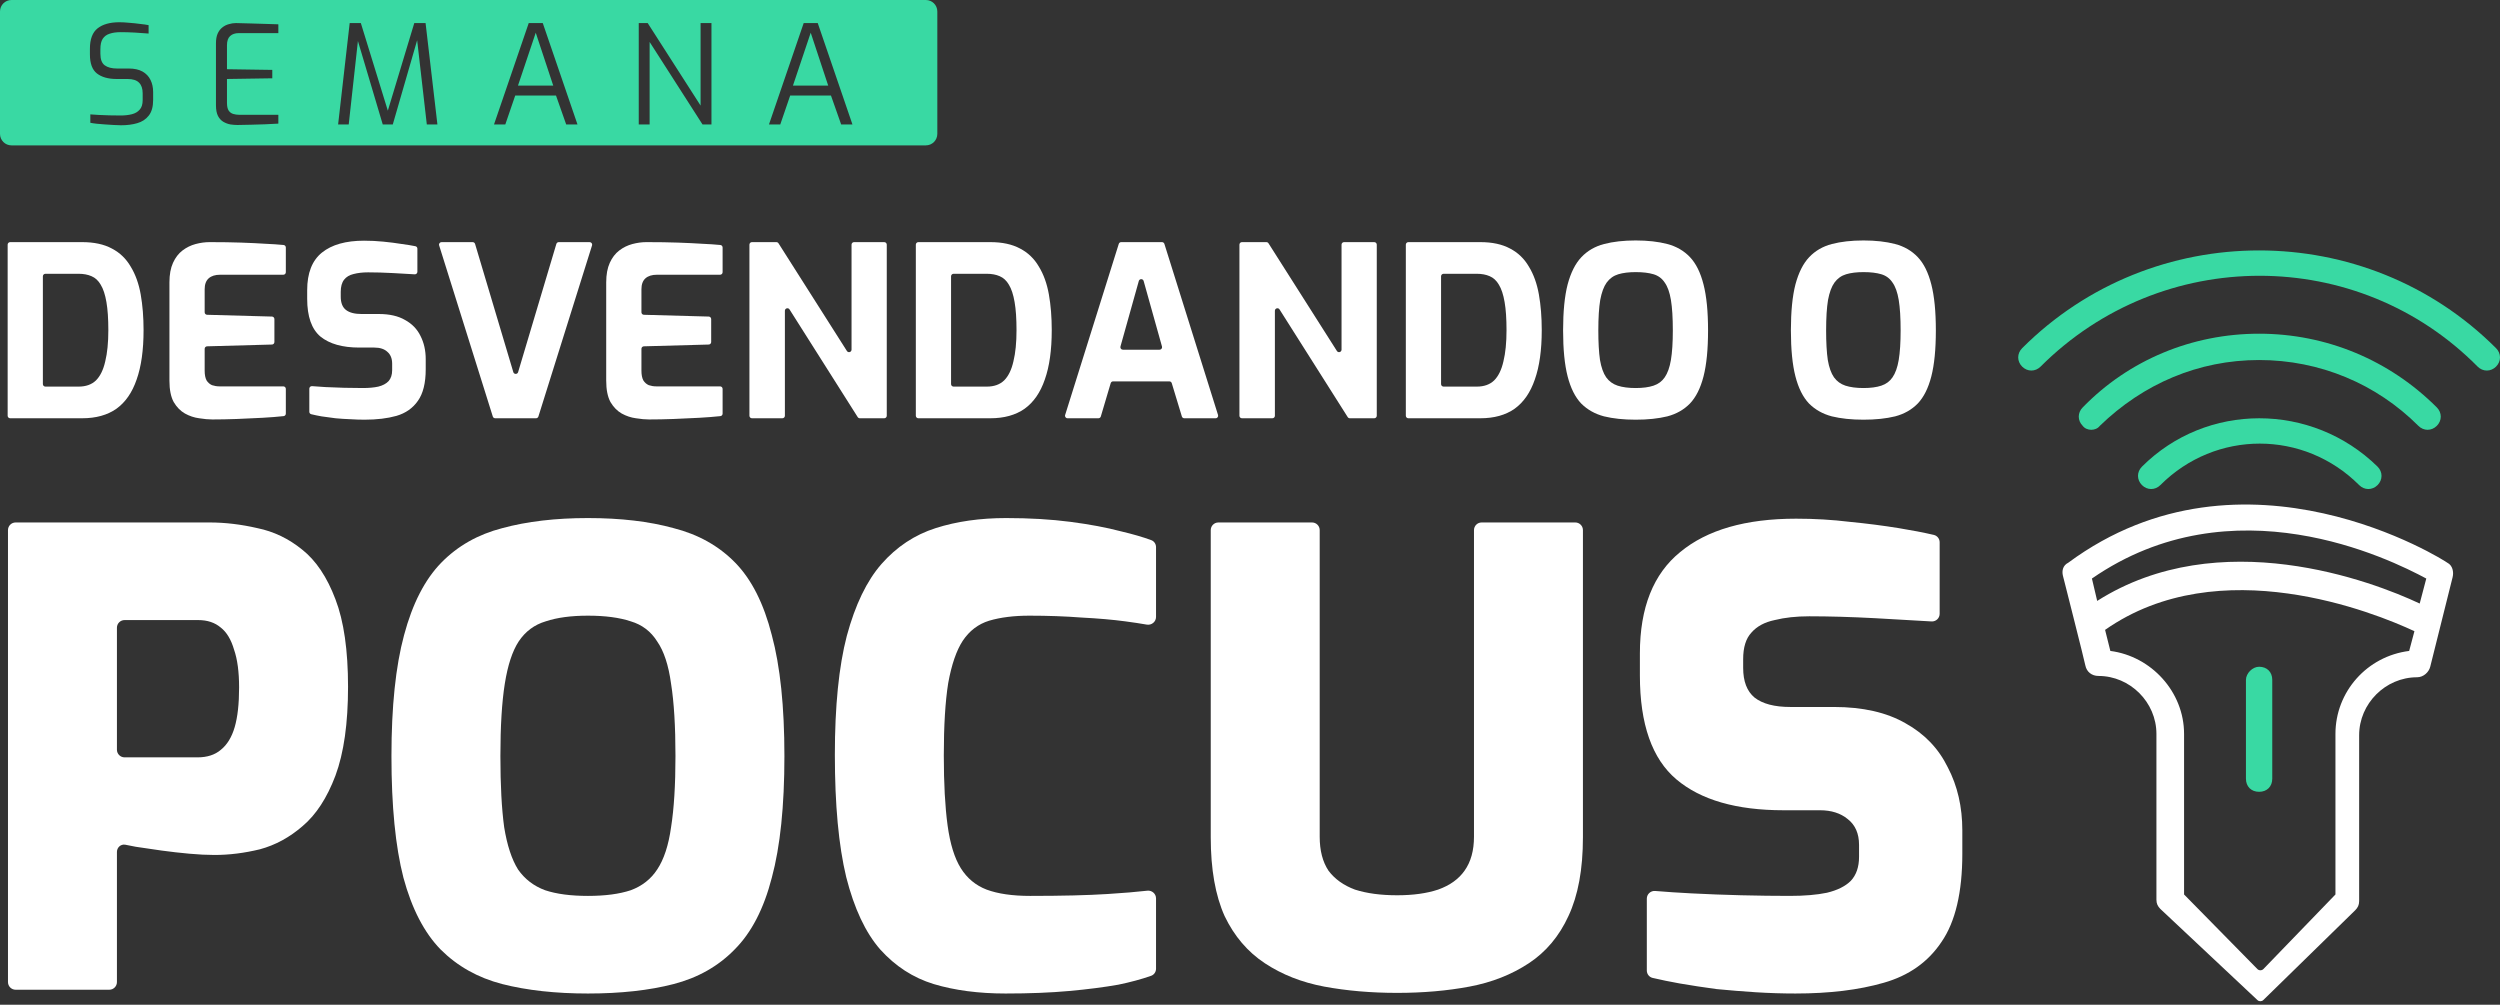 <svg xmlns="http://www.w3.org/2000/svg" width="739" height="297" viewBox="0 0 739 297" fill="none"><rect x="0" y="0" width="739" height="297" fill="#333333" stroke="none"/><path fill-rule="evenodd" clip-rule="evenodd" d="M3.393 0C1.519 0 0 1.519 0 3.393V39.582C0 41.456 1.519 42.974 3.393 42.974H273.68C275.553 42.974 277.072 41.456 277.072 39.582V3.393C277.072 1.519 275.553 0 273.68 0H3.393ZM33.623 36.948C34.465 37.002 35.184 37.029 35.781 37.029C37.545 37.029 39.133 36.826 40.545 36.419C41.983 36.012 43.123 35.265 43.965 34.18C44.833 33.094 45.267 31.547 45.267 29.538V27.218C45.267 25.861 45.009 24.666 44.494 23.635C43.978 22.576 43.191 21.749 42.132 21.152C41.074 20.555 39.717 20.256 38.061 20.256H34.601C33.053 20.256 31.846 19.944 30.977 19.32C30.109 18.695 29.674 17.555 29.674 15.9V14.515C29.674 13.185 29.905 12.168 30.366 11.462C30.855 10.729 31.547 10.227 32.443 9.956C33.339 9.657 34.397 9.508 35.618 9.508C36.948 9.508 38.36 9.548 39.852 9.63C41.372 9.711 42.73 9.806 43.924 9.915V7.431C43.245 7.296 42.39 7.174 41.359 7.065C40.355 6.929 39.31 6.821 38.224 6.739C37.138 6.631 36.161 6.576 35.293 6.576C32.524 6.576 30.38 7.174 28.86 8.368C27.34 9.562 26.58 11.57 26.58 14.393V16.103C26.58 18.763 27.272 20.636 28.657 21.722C30.068 22.807 32.008 23.35 34.478 23.35H37.695C39.269 23.35 40.409 23.716 41.115 24.449C41.82 25.155 42.173 26.2 42.173 27.584V29.62C42.173 30.841 41.875 31.778 41.277 32.429C40.708 33.08 39.934 33.528 38.957 33.773C37.98 34.017 36.88 34.139 35.659 34.139C34.573 34.139 33.461 34.125 32.321 34.098C31.208 34.071 30.163 34.03 29.186 33.976C28.209 33.922 27.381 33.867 26.702 33.813V36.297C27.218 36.405 27.856 36.5 28.616 36.582C29.403 36.663 30.231 36.731 31.099 36.785C31.968 36.867 32.809 36.921 33.623 36.948ZM68.112 36.785C68.845 36.894 69.537 36.948 70.189 36.948C71.519 36.921 72.862 36.894 74.219 36.867C75.603 36.84 76.974 36.799 78.331 36.745C79.715 36.69 81.032 36.622 82.28 36.541V33.935H70.718C70.121 33.935 69.537 33.854 68.967 33.691C68.397 33.528 67.936 33.189 67.583 32.673C67.257 32.158 67.094 31.398 67.094 30.393V23.35L80.489 23.146V20.663L67.094 20.459V13.376C67.094 12.127 67.406 11.218 68.031 10.648C68.655 10.078 69.496 9.793 70.555 9.793H82.28V7.187C81.059 7.133 79.797 7.092 78.494 7.065C77.218 7.011 75.861 6.97 74.423 6.943C72.984 6.889 71.424 6.848 69.741 6.821C69.035 6.821 68.329 6.929 67.624 7.146C66.918 7.336 66.28 7.662 65.71 8.124C65.14 8.558 64.679 9.168 64.326 9.956C64 10.716 63.837 11.679 63.837 12.846V31.126C63.837 32.456 64.041 33.515 64.448 34.302C64.855 35.062 65.384 35.632 66.036 36.012C66.687 36.392 67.379 36.65 68.112 36.785ZM103.366 6.821L99.946 36.785H103.081L105.8 12.123L113.137 36.785H116.109L123.309 11.894L126.165 36.785H129.3L125.799 6.821H122.46L114.643 32.714L106.664 6.821H103.366ZM156.291 6.821L146.031 36.785H149.37L152.301 28.236H164.352L167.365 36.785H170.703L160.443 6.821H156.291ZM163.538 25.304H153.115L158.367 9.671L163.538 25.304ZM188.813 6.821V36.785H192.029V12.398L207.663 36.785H210.309V6.821H207.093V31.208L191.459 6.821H188.813ZM237.571 6.821L227.312 36.785H230.65L233.581 28.236H245.632L248.645 36.785H251.984L241.724 6.821H237.571ZM244.818 25.304H234.396L239.648 9.671L244.818 25.304Z" fill="#39D9A3"></path><path d="M550.849 124.061C547.284 124.061 544.165 123.733 541.491 123.076C538.818 122.372 536.566 121.106 534.737 119.276C532.954 117.4 531.617 114.726 530.726 111.255C529.835 107.784 529.389 103.258 529.389 97.676C529.389 92.094 529.835 87.567 530.726 84.096C531.664 80.578 533.025 77.881 534.807 76.004C536.59 74.128 538.818 72.838 541.491 72.135C544.165 71.431 547.284 71.079 550.849 71.079C554.414 71.079 557.534 71.431 560.207 72.135C562.881 72.838 565.109 74.128 566.892 76.004C568.674 77.881 570.011 80.578 570.902 84.096C571.794 87.567 572.239 92.094 572.239 97.676C572.239 103.258 571.794 107.784 570.902 111.255C570.011 114.726 568.674 117.4 566.892 119.276C565.109 121.106 562.881 122.372 560.207 123.076C557.534 123.733 554.414 124.061 550.849 124.061ZM550.849 114.703C552.96 114.703 554.719 114.468 556.126 113.999C557.534 113.53 558.636 112.709 559.433 111.537C560.278 110.317 560.888 108.605 561.263 106.4C561.638 104.149 561.826 101.241 561.826 97.676C561.826 93.923 561.638 90.921 561.263 88.669C560.888 86.418 560.278 84.706 559.433 83.533C558.636 82.313 557.534 81.493 556.126 81.07C554.719 80.648 552.96 80.437 550.849 80.437C548.832 80.437 547.12 80.648 545.713 81.07C544.306 81.493 543.157 82.313 542.265 83.533C541.421 84.706 540.788 86.418 540.366 88.669C539.99 90.921 539.803 93.923 539.803 97.676C539.803 101.241 539.967 104.149 540.295 106.4C540.67 108.605 541.28 110.317 542.125 111.537C542.969 112.709 544.095 113.53 545.502 113.999C546.956 114.468 548.739 114.703 550.849 114.703Z" fill="white"></path><path d="M483.511 124.061C479.946 124.061 476.827 123.733 474.153 123.076C471.48 122.372 469.228 121.106 467.399 119.276C465.616 117.4 464.279 114.726 463.388 111.255C462.497 107.784 462.051 103.258 462.051 97.676C462.051 92.094 462.497 87.567 463.388 84.096C464.326 80.578 465.687 77.881 467.469 76.004C469.252 74.128 471.48 72.838 474.153 72.135C476.827 71.431 479.946 71.079 483.511 71.079C487.076 71.079 490.196 71.431 492.869 72.135C495.543 72.838 497.771 74.128 499.554 76.004C501.336 77.881 502.673 80.578 503.564 84.096C504.456 87.567 504.901 92.094 504.901 97.676C504.901 103.258 504.456 107.784 503.564 111.255C502.673 114.726 501.336 117.4 499.554 119.276C497.771 121.106 495.543 122.372 492.869 123.076C490.196 123.733 487.076 124.061 483.511 124.061ZM483.511 114.703C485.622 114.703 487.381 114.468 488.788 113.999C490.196 113.53 491.298 112.709 492.095 111.537C492.94 110.317 493.55 108.605 493.925 106.4C494.3 104.149 494.488 101.241 494.488 97.676C494.488 93.923 494.3 90.921 493.925 88.669C493.55 86.418 492.94 84.706 492.095 83.533C491.298 82.313 490.196 81.493 488.788 81.07C487.381 80.648 485.622 80.437 483.511 80.437C481.494 80.437 479.782 80.648 478.375 81.07C476.968 81.493 475.819 82.313 474.927 83.533C474.083 84.706 473.45 86.418 473.028 88.669C472.652 90.921 472.465 93.923 472.465 97.676C472.465 101.241 472.629 104.149 472.957 106.4C473.333 108.605 473.942 110.317 474.787 111.537C475.631 112.709 476.757 113.53 478.164 113.999C479.618 114.468 481.401 114.703 483.511 114.703Z" fill="white"></path><path d="M416.307 123.639C415.897 123.639 415.565 123.307 415.565 122.897V72.315C415.565 71.905 415.897 71.572 416.307 71.572H437.588C441.106 71.572 444.037 72.206 446.383 73.472C448.728 74.692 450.581 76.474 451.941 78.82C453.348 81.118 454.334 83.862 454.896 87.052C455.459 90.241 455.741 93.76 455.741 97.606C455.741 103.469 455.061 108.324 453.7 112.171C452.387 116.017 450.393 118.902 447.72 120.825C445.046 122.701 441.669 123.639 437.588 123.639H416.307ZM425.978 113.539C425.978 113.949 426.311 114.281 426.721 114.281H436.532C438.69 114.281 440.402 113.672 441.669 112.452C442.935 111.186 443.85 109.309 444.413 106.823C445.022 104.337 445.327 101.265 445.327 97.606C445.327 94.228 445.14 91.461 444.764 89.303C444.389 87.099 443.826 85.386 443.076 84.167C442.372 82.947 441.457 82.103 440.332 81.634C439.253 81.165 437.986 80.93 436.532 80.93H426.721C426.311 80.93 425.978 81.263 425.978 81.673V113.539Z" fill="white"></path><path d="M367.118 123.639C366.708 123.639 366.375 123.307 366.375 122.897V72.315C366.375 71.905 366.708 71.572 367.118 71.572H374.34C374.594 71.572 374.831 71.702 374.967 71.917L395.19 103.752C395.589 104.38 396.56 104.098 396.56 103.354V72.315C396.56 71.905 396.892 71.572 397.303 71.572H406.231C406.641 71.572 406.973 71.905 406.973 72.315V122.897C406.973 123.307 406.641 123.639 406.231 123.639H399.009C398.755 123.639 398.518 123.509 398.382 123.294L378.229 91.467C377.831 90.839 376.859 91.121 376.859 91.865V122.897C376.859 123.307 376.526 123.639 376.116 123.639H367.118Z" fill="white"></path><path d="M315.56 123.639C315.059 123.639 314.702 123.153 314.852 122.675L330.71 72.093C330.807 71.783 331.094 71.572 331.418 71.572H343.485C343.81 71.572 344.097 71.783 344.194 72.093L360.052 122.675C360.202 123.153 359.844 123.639 359.343 123.639H350.07C349.742 123.639 349.454 123.425 349.359 123.112L346.372 113.261C346.277 112.948 345.988 112.734 345.661 112.734H329.035C328.706 112.734 328.417 112.95 328.323 113.265L325.402 123.108C325.308 123.423 325.019 123.639 324.69 123.639H315.56ZM331.207 102.433C331.075 102.906 331.431 103.375 331.923 103.375H342.77C343.262 103.375 343.618 102.906 343.485 102.433L338.061 83.062C337.859 82.339 336.834 82.339 336.631 83.062L331.207 102.433Z" fill="white"></path><path d="M271.462 123.639C271.052 123.639 270.72 123.307 270.72 122.897V72.315C270.72 71.905 271.052 71.572 271.462 71.572H292.743C296.261 71.572 299.192 72.206 301.538 73.472C303.883 74.692 305.736 76.474 307.096 78.82C308.504 81.118 309.489 83.862 310.051 87.052C310.614 90.241 310.896 93.76 310.896 97.606C310.896 103.469 310.216 108.324 308.855 112.171C307.542 116.017 305.548 118.902 302.875 120.825C300.201 122.701 296.824 123.639 292.743 123.639H271.462ZM281.133 113.539C281.133 113.949 281.466 114.281 281.876 114.281H291.687C293.845 114.281 295.557 113.672 296.824 112.452C298.09 111.186 299.005 109.309 299.568 106.823C300.177 104.337 300.482 101.265 300.482 97.606C300.482 94.228 300.295 91.461 299.919 89.303C299.544 87.099 298.981 85.386 298.231 84.167C297.527 82.947 296.612 82.103 295.487 81.634C294.408 81.165 293.141 80.93 291.687 80.93H281.876C281.466 80.93 281.133 81.263 281.133 81.673V113.539Z" fill="white"></path><path d="M222.273 123.639C221.863 123.639 221.53 123.307 221.53 122.897V72.315C221.53 71.905 221.863 71.572 222.273 71.572H229.495C229.749 71.572 229.986 71.702 230.122 71.917L250.345 103.752C250.744 104.38 251.715 104.098 251.715 103.354V72.315C251.715 71.905 252.048 71.572 252.458 71.572H261.386C261.796 71.572 262.128 71.905 262.128 72.315V122.897C262.128 123.307 261.796 123.639 261.386 123.639H254.164C253.91 123.639 253.673 123.509 253.537 123.294L233.384 91.467C232.986 90.839 232.014 91.121 232.014 91.865V122.897C232.014 123.307 231.681 123.639 231.271 123.639H222.273Z" fill="white"></path><path d="M191.86 123.991C190.735 123.991 189.445 123.874 187.991 123.639C186.536 123.452 185.129 122.983 183.769 122.232C182.456 121.482 181.353 120.356 180.462 118.855C179.618 117.307 179.195 115.196 179.195 112.522V83.463C179.195 81.165 179.547 79.242 180.251 77.694C180.954 76.146 181.893 74.926 183.065 74.035C184.238 73.144 185.528 72.51 186.935 72.135C188.342 71.76 189.726 71.572 191.086 71.572C194.605 71.572 197.7 71.619 200.374 71.713C203.095 71.807 205.534 71.924 207.692 72.065C209.584 72.147 211.333 72.266 212.937 72.42C213.315 72.456 213.602 72.775 213.602 73.156V80.469C213.602 80.879 213.269 81.212 212.859 81.212H194.182C192.728 81.212 191.602 81.564 190.805 82.267C190.008 82.971 189.609 84.05 189.609 85.504V92.31C189.609 92.712 189.929 93.041 190.331 93.052L209.502 93.576C209.904 93.587 210.225 93.916 210.225 94.318V101.105C210.225 101.507 209.904 101.836 209.502 101.847L190.331 102.371C189.929 102.382 189.609 102.711 189.609 103.113V109.567C189.609 110.787 189.797 111.748 190.172 112.452C190.594 113.109 191.133 113.578 191.79 113.859C192.494 114.094 193.221 114.211 193.971 114.211H212.859C213.269 114.211 213.602 114.544 213.602 114.954V122.273C213.602 122.651 213.319 122.968 212.943 123.008C211.052 123.209 208.973 123.373 206.707 123.499C204.221 123.639 201.688 123.757 199.108 123.851C196.575 123.944 194.159 123.991 191.86 123.991Z" fill="white"></path><path d="M146.377 123.639C146.052 123.639 145.765 123.429 145.668 123.119L129.81 72.537C129.66 72.059 130.018 71.572 130.519 71.572H139.719C140.048 71.572 140.337 71.788 140.431 72.103L151.734 109.996C151.945 110.703 152.946 110.703 153.157 109.996L164.46 72.103C164.554 71.788 164.843 71.572 165.171 71.572H174.302C174.803 71.572 175.16 72.059 175.01 72.537L159.152 123.119C159.055 123.429 158.768 123.639 158.444 123.639H146.377Z" fill="white"></path><path d="M107.759 124.06C106.399 124.06 104.991 124.013 103.537 123.919C102.13 123.872 100.676 123.779 99.175 123.638C97.721 123.45 96.337 123.263 95.023 123.075C93.932 122.88 92.921 122.669 91.991 122.441C91.663 122.361 91.435 122.065 91.435 121.727V114.889C91.435 114.45 91.814 114.107 92.252 114.146C93.451 114.253 94.774 114.344 96.22 114.421C98.002 114.514 99.855 114.585 101.778 114.632C103.701 114.679 105.531 114.702 107.266 114.702C109.049 114.702 110.573 114.561 111.84 114.28C113.153 113.951 114.162 113.412 114.865 112.661C115.569 111.864 115.921 110.785 115.921 109.425V107.525C115.921 105.977 115.452 104.805 114.514 104.007C113.622 103.163 112.332 102.741 110.644 102.741H106.211C101.239 102.741 97.416 101.662 94.742 99.504C92.115 97.299 90.802 93.57 90.802 88.317V85.784C90.802 80.718 92.256 77.012 95.164 74.666C98.073 72.321 102.224 71.148 107.618 71.148C109.541 71.148 111.441 71.242 113.317 71.43C115.241 71.618 117.07 71.852 118.806 72.133C120.323 72.333 121.653 72.55 122.796 72.783C123.138 72.853 123.379 73.155 123.379 73.503V80.347C123.379 80.776 123.016 81.116 122.588 81.089C120.636 80.965 118.484 80.841 116.132 80.718C113.505 80.577 111.066 80.507 108.814 80.507C107.219 80.507 105.789 80.671 104.522 80.999C103.303 81.28 102.365 81.843 101.708 82.688C101.051 83.532 100.723 84.728 100.723 86.276V87.683C100.723 89.513 101.239 90.826 102.271 91.624C103.303 92.421 104.827 92.82 106.844 92.82H111.981C115.123 92.82 117.703 93.406 119.72 94.579C121.784 95.704 123.309 97.276 124.294 99.293C125.326 101.31 125.842 103.608 125.842 106.188V109.143C125.842 113.224 125.068 116.344 123.52 118.501C122.019 120.659 119.908 122.137 117.187 122.934C114.514 123.685 111.371 124.06 107.759 124.06Z" fill="white"></path><path d="M62.75 123.991C61.624 123.991 60.335 123.874 58.88 123.639C57.426 123.452 56.019 122.983 54.659 122.232C53.345 121.482 52.243 120.356 51.352 118.855C50.508 117.307 50.085 115.196 50.085 112.522V83.463C50.085 81.165 50.437 79.242 51.141 77.694C51.844 76.146 52.782 74.926 53.955 74.035C55.128 73.144 56.418 72.51 57.825 72.135C59.232 71.76 60.616 71.572 61.976 71.572C65.494 71.572 68.59 71.619 71.264 71.713C73.985 71.807 76.424 71.924 78.582 72.065C80.474 72.147 82.223 72.266 83.827 72.42C84.205 72.456 84.492 72.775 84.492 73.156V80.469C84.492 80.879 84.159 81.212 83.749 81.212H65.072C63.618 81.212 62.492 81.564 61.695 82.267C60.898 82.971 60.499 84.05 60.499 85.504V92.31C60.499 92.712 60.819 93.041 61.221 93.052L80.392 93.576C80.794 93.587 81.115 93.916 81.115 94.318V101.105C81.115 101.507 80.794 101.836 80.392 101.847L61.221 102.371C60.819 102.382 60.499 102.711 60.499 103.113V109.567C60.499 110.787 60.686 111.748 61.062 112.452C61.484 113.109 62.023 113.578 62.68 113.859C63.384 114.094 64.111 114.211 64.861 114.211H83.749C84.159 114.211 84.492 114.544 84.492 114.954V122.273C84.492 122.651 84.209 122.968 83.833 123.008C81.942 123.209 79.863 123.373 77.597 123.499C75.11 123.639 72.577 123.757 69.998 123.851C67.465 123.944 65.049 123.991 62.75 123.991Z" fill="white"></path><path d="M3.004 123.639C2.594 123.639 2.262 123.307 2.262 122.897V72.315C2.262 71.905 2.594 71.572 3.004 71.572H24.285C27.803 71.572 30.735 72.206 33.08 73.472C35.425 74.692 37.278 76.474 38.638 78.82C40.046 81.118 41.031 83.862 41.594 87.052C42.157 90.241 42.438 93.76 42.438 97.606C42.438 103.469 41.758 108.324 40.397 112.171C39.084 116.017 37.09 118.902 34.417 120.825C31.743 122.701 28.366 123.639 24.285 123.639H3.004ZM12.675 113.539C12.675 113.949 13.008 114.281 13.418 114.281H23.229C25.387 114.281 27.099 113.672 28.366 112.452C29.632 111.186 30.547 109.309 31.11 106.823C31.72 104.337 32.025 101.265 32.025 97.606C32.025 94.228 31.837 91.461 31.462 89.303C31.086 87.099 30.523 85.386 29.773 84.167C29.069 82.947 28.155 82.103 27.029 81.634C25.95 81.165 24.683 80.93 23.229 80.93H13.418C13.008 80.93 12.675 81.263 12.675 81.673V113.539Z" fill="white"></path><path d="M530.732 293.682C526.885 293.682 522.976 293.558 519.005 293.31C515.157 293.061 511.31 292.751 507.463 292.379C503.74 291.882 500.079 291.324 496.48 290.703C493.662 290.2 491.008 289.656 488.516 289.071C487.506 288.834 486.8 287.928 486.8 286.89V265.636C486.8 264.304 487.946 263.261 489.274 263.372C492.579 263.648 496.16 263.886 500.017 264.083C504.857 264.332 509.759 264.518 514.723 264.642C519.811 264.766 524.589 264.828 529.057 264.828C533.4 264.828 537.061 264.518 540.04 263.897C543.142 263.153 545.5 261.974 547.114 260.36C548.727 258.623 549.534 256.265 549.534 253.287V249.75C549.534 246.399 548.417 243.855 546.183 242.117C544.073 240.38 541.343 239.511 537.992 239.511H527.195C513.296 239.511 502.747 236.471 495.549 230.39C488.351 224.309 484.752 214.07 484.752 199.674V193.159C484.752 179.632 488.724 169.642 496.666 163.188C504.609 156.611 516.026 153.322 530.918 153.322C536.379 153.322 541.653 153.633 546.741 154.253C551.83 154.749 556.67 155.37 561.261 156.115C565.116 156.74 568.577 157.408 571.645 158.121C572.656 158.356 573.361 159.263 573.361 160.301V181.437C573.361 182.744 572.257 183.779 570.953 183.697C565.871 183.376 560.283 183.055 554.188 182.734C547.114 182.362 540.66 182.176 534.828 182.176C530.98 182.176 527.568 182.548 524.589 183.293C521.611 183.913 519.315 185.154 517.701 187.016C516.088 188.753 515.281 191.36 515.281 194.834V197.441C515.281 201.412 516.398 204.328 518.632 206.19C520.99 208.051 524.527 208.982 529.243 208.982H542.088C550.651 208.982 557.724 210.595 563.309 213.822C568.894 216.925 573.051 221.268 575.781 226.853C578.636 232.313 580.063 238.518 580.063 245.468V252.356C580.063 263.773 578.015 272.46 573.92 278.417C569.949 284.374 564.24 288.408 556.794 290.517C549.472 292.627 540.784 293.682 530.732 293.682Z" fill="white"></path><path d="M412.999 293.496C405.305 293.496 398.107 292.875 391.405 291.634C384.828 290.393 378.995 288.098 373.907 284.747C368.818 281.396 364.847 276.742 361.993 270.785C359.263 264.704 357.897 256.948 357.897 247.516V156.701C357.897 155.452 358.91 154.439 360.159 154.439H387.84C389.089 154.439 390.102 155.452 390.102 156.701V247.33C390.102 251.425 390.971 254.776 392.708 257.382C394.57 259.864 397.176 261.726 400.527 262.967C404.001 264.084 408.159 264.642 412.999 264.642C417.715 264.642 421.748 264.084 425.099 262.967C428.574 261.726 431.18 259.864 432.917 257.382C434.779 254.776 435.71 251.425 435.71 247.33V156.701C435.71 155.452 436.722 154.439 437.971 154.439H465.652C466.901 154.439 467.914 155.452 467.914 156.701V247.516C467.914 256.948 466.487 264.704 463.633 270.785C460.902 276.742 456.993 281.396 451.905 284.747C446.817 288.098 440.984 290.393 434.406 291.634C427.829 292.875 420.693 293.496 412.999 293.496Z" fill="white"></path><path d="M297.232 293.683C289.289 293.683 282.216 292.753 276.01 290.891C269.929 289.03 264.655 285.617 260.187 280.653C255.844 275.689 252.493 268.553 250.135 259.245C247.901 249.937 246.784 237.899 246.784 223.131C246.784 208.735 247.963 197.008 250.321 187.948C252.803 178.765 256.216 171.691 260.56 166.727C265.027 161.639 270.364 158.102 276.569 156.116C282.774 154.131 289.724 153.138 297.418 153.138C304.368 153.138 310.697 153.51 316.406 154.255C322.114 154.999 327.079 155.93 331.298 157.047C334.82 157.876 337.823 158.747 340.307 159.663C341.169 159.98 341.723 160.812 341.723 161.73V182.368C341.723 183.805 340.4 184.881 338.985 184.633C337.144 184.311 335.016 183.989 332.601 183.667C328.878 183.17 324.596 182.798 319.757 182.55C314.917 182.178 309.766 181.991 304.306 181.991C299.714 181.991 295.743 182.488 292.392 183.481C289.165 184.473 286.559 186.459 284.574 189.438C282.712 192.292 281.285 196.449 280.292 201.91C279.423 207.37 278.989 214.506 278.989 223.317C278.989 231.632 279.361 238.52 280.106 243.981C280.85 249.441 282.154 253.66 284.015 256.639C285.877 259.617 288.421 261.727 291.647 262.968C294.998 264.209 299.28 264.83 304.492 264.83C313.924 264.83 321.556 264.644 327.389 264.271C332.022 263.982 335.941 263.655 339.148 263.29C340.511 263.135 341.723 264.191 341.723 265.563V286.359C341.723 287.295 341.148 288.138 340.265 288.449C337.389 289.46 334.152 290.337 330.553 291.077C326.334 291.822 321.494 292.442 316.033 292.939C310.573 293.435 304.306 293.683 297.232 293.683Z" fill="white"></path><path d="M173.793 293.683C164.237 293.683 155.798 292.753 148.476 290.891C141.278 289.03 135.197 285.617 130.233 280.653C125.393 275.689 121.732 268.615 119.25 259.431C116.892 250.248 115.713 238.272 115.713 223.504C115.713 208.86 116.954 196.946 119.436 187.762C121.918 178.455 125.579 171.319 130.419 166.355C135.259 161.39 141.278 157.978 148.476 156.116C155.798 154.131 164.237 153.138 173.793 153.138C183.473 153.138 191.912 154.131 199.11 156.116C206.432 157.978 212.513 161.39 217.353 166.355C222.193 171.319 225.792 178.455 228.15 187.762C230.632 196.946 231.873 208.86 231.873 223.504C231.873 238.272 230.632 250.248 228.15 259.431C225.792 268.615 222.131 275.689 217.167 280.653C212.327 285.617 206.308 289.03 199.11 290.891C191.912 292.753 183.473 293.683 173.793 293.683ZM173.793 264.83C178.881 264.83 183.101 264.271 186.452 263.154C189.802 261.913 192.409 259.866 194.27 257.011C196.256 254.033 197.621 249.875 198.365 244.539C199.234 239.078 199.669 232.067 199.669 223.504C199.669 214.692 199.234 207.557 198.365 202.096C197.621 196.636 196.256 192.478 194.27 189.624C192.409 186.645 189.802 184.66 186.452 183.667C183.101 182.55 178.881 181.991 173.793 181.991C168.829 181.991 164.672 182.55 161.321 183.667C157.97 184.66 155.302 186.645 153.316 189.624C151.455 192.478 150.09 196.636 149.221 202.096C148.352 207.557 147.918 214.692 147.918 223.504C147.918 232.067 148.29 239.078 149.035 244.539C149.904 249.875 151.269 254.033 153.13 257.011C155.116 259.866 157.784 261.913 161.135 263.154C164.486 264.271 168.705 264.83 173.793 264.83Z" fill="white"></path><path d="M4.621 292.565C3.372 292.565 2.359 291.553 2.359 290.303V156.701C2.359 155.452 3.372 154.439 4.621 154.439H61.928C66.52 154.439 71.236 154.998 76.076 156.115C80.916 157.108 85.322 159.217 89.293 162.444C93.388 165.671 96.677 170.573 99.159 177.15C101.641 183.603 102.882 192.229 102.882 203.025C102.882 213.822 101.641 222.572 99.159 229.273C96.677 235.85 93.45 240.815 89.479 244.165C85.632 247.516 81.412 249.812 76.821 251.053C72.229 252.17 67.761 252.728 63.417 252.728C61.184 252.728 58.702 252.604 55.971 252.356C53.241 252.108 50.511 251.798 47.781 251.425C45.05 251.053 42.506 250.681 40.148 250.308C39.001 250.053 37.952 249.848 37.001 249.691C35.695 249.476 34.564 250.513 34.564 251.836V290.303C34.564 291.553 33.551 292.565 32.302 292.565H4.621ZM34.564 221.613C34.564 222.862 35.576 223.875 36.826 223.875H58.391C61.246 223.875 63.542 223.13 65.279 221.641C67.141 220.152 68.506 217.918 69.374 214.939C70.243 211.961 70.677 208.052 70.677 203.212C70.677 198.62 70.181 194.897 69.188 192.042C68.32 189.064 67.016 186.892 65.279 185.527C63.542 184.038 61.308 183.293 58.578 183.293H36.826C35.576 183.293 34.564 184.306 34.564 185.555V221.613Z" fill="white"></path><path d="M669.042 295.608C668.56 296.079 667.792 296.087 667.3 295.625L638.606 268.685C637.828 267.907 637.439 267.129 637.439 265.961V216.932C637.439 207.593 629.656 199.811 620.317 199.811C618.372 199.811 616.815 198.643 616.426 196.697C616.426 196.308 609.422 168.681 609.811 170.237C609.422 168.681 609.811 167.124 611.367 166.346C663.51 127.823 723.046 165.957 723.435 166.346C724.991 167.124 725.381 169.07 724.991 170.626L718.376 197.087C717.987 198.643 716.431 200.2 714.485 200.2C705.146 200.2 697.364 207.982 697.364 217.321V266.351C697.364 267.518 696.975 268.296 696.196 269.074L669.042 295.608ZM618.372 171.015L619.928 177.63C656.117 154.672 701.255 171.794 715.263 178.409L717.209 171.015C706.313 165.179 660.008 142.22 618.372 171.015ZM690.359 264.405V216.932C690.359 204.48 699.698 193.974 712.15 192.417L713.707 186.58C702.033 181.133 656.117 162.455 622.263 186.191L623.819 192.417C635.882 193.974 645.61 204.48 645.61 216.932V264.405L667.274 286.442C667.77 286.947 668.585 286.943 669.077 286.434L690.359 264.405Z" fill="white"></path><path d="M667.791 197.091C670.126 197.091 671.682 198.647 671.682 200.982V230.166C671.682 232.501 670.126 234.058 667.791 234.058C665.456 234.058 663.9 232.501 663.9 230.166V200.982C663.9 199.036 665.845 197.091 667.791 197.091Z" fill="#39D9A3"></path><path d="M603.196 108.368C601.64 109.925 599.305 109.925 597.748 108.368C596.192 106.812 596.192 104.477 597.748 102.921C636.271 64.397 699.309 64.397 737.833 102.921C739.389 104.477 739.389 106.812 737.833 108.368C736.276 109.925 733.941 109.925 732.385 108.368C696.975 72.569 638.995 72.569 603.196 108.368Z" fill="#39D9A3"></path><path d="M615.648 125.88C614.092 124.324 614.092 121.989 615.648 120.432C629.268 106.424 647.945 98.642 667.791 98.642C687.636 98.642 706.314 106.424 720.322 120.432C721.879 121.989 721.879 124.324 720.322 125.88C718.766 127.437 716.431 127.437 714.875 125.88C702.423 113.428 685.69 106.424 667.791 106.424C649.891 106.424 633.548 113.428 620.707 125.88C619.539 127.437 616.816 127.437 615.648 125.88Z" fill="#39D9A3"></path><path d="M702.812 137.943C704.368 139.499 704.368 141.834 702.812 143.391C701.255 144.947 698.921 144.947 697.364 143.391C681.021 127.047 654.95 127.047 638.606 143.391C637.05 144.947 634.715 144.947 633.159 143.391C631.602 141.834 631.602 139.499 633.159 137.943C652.226 118.876 683.356 118.876 702.812 137.943Z" fill="#39D9A3"></path></svg>